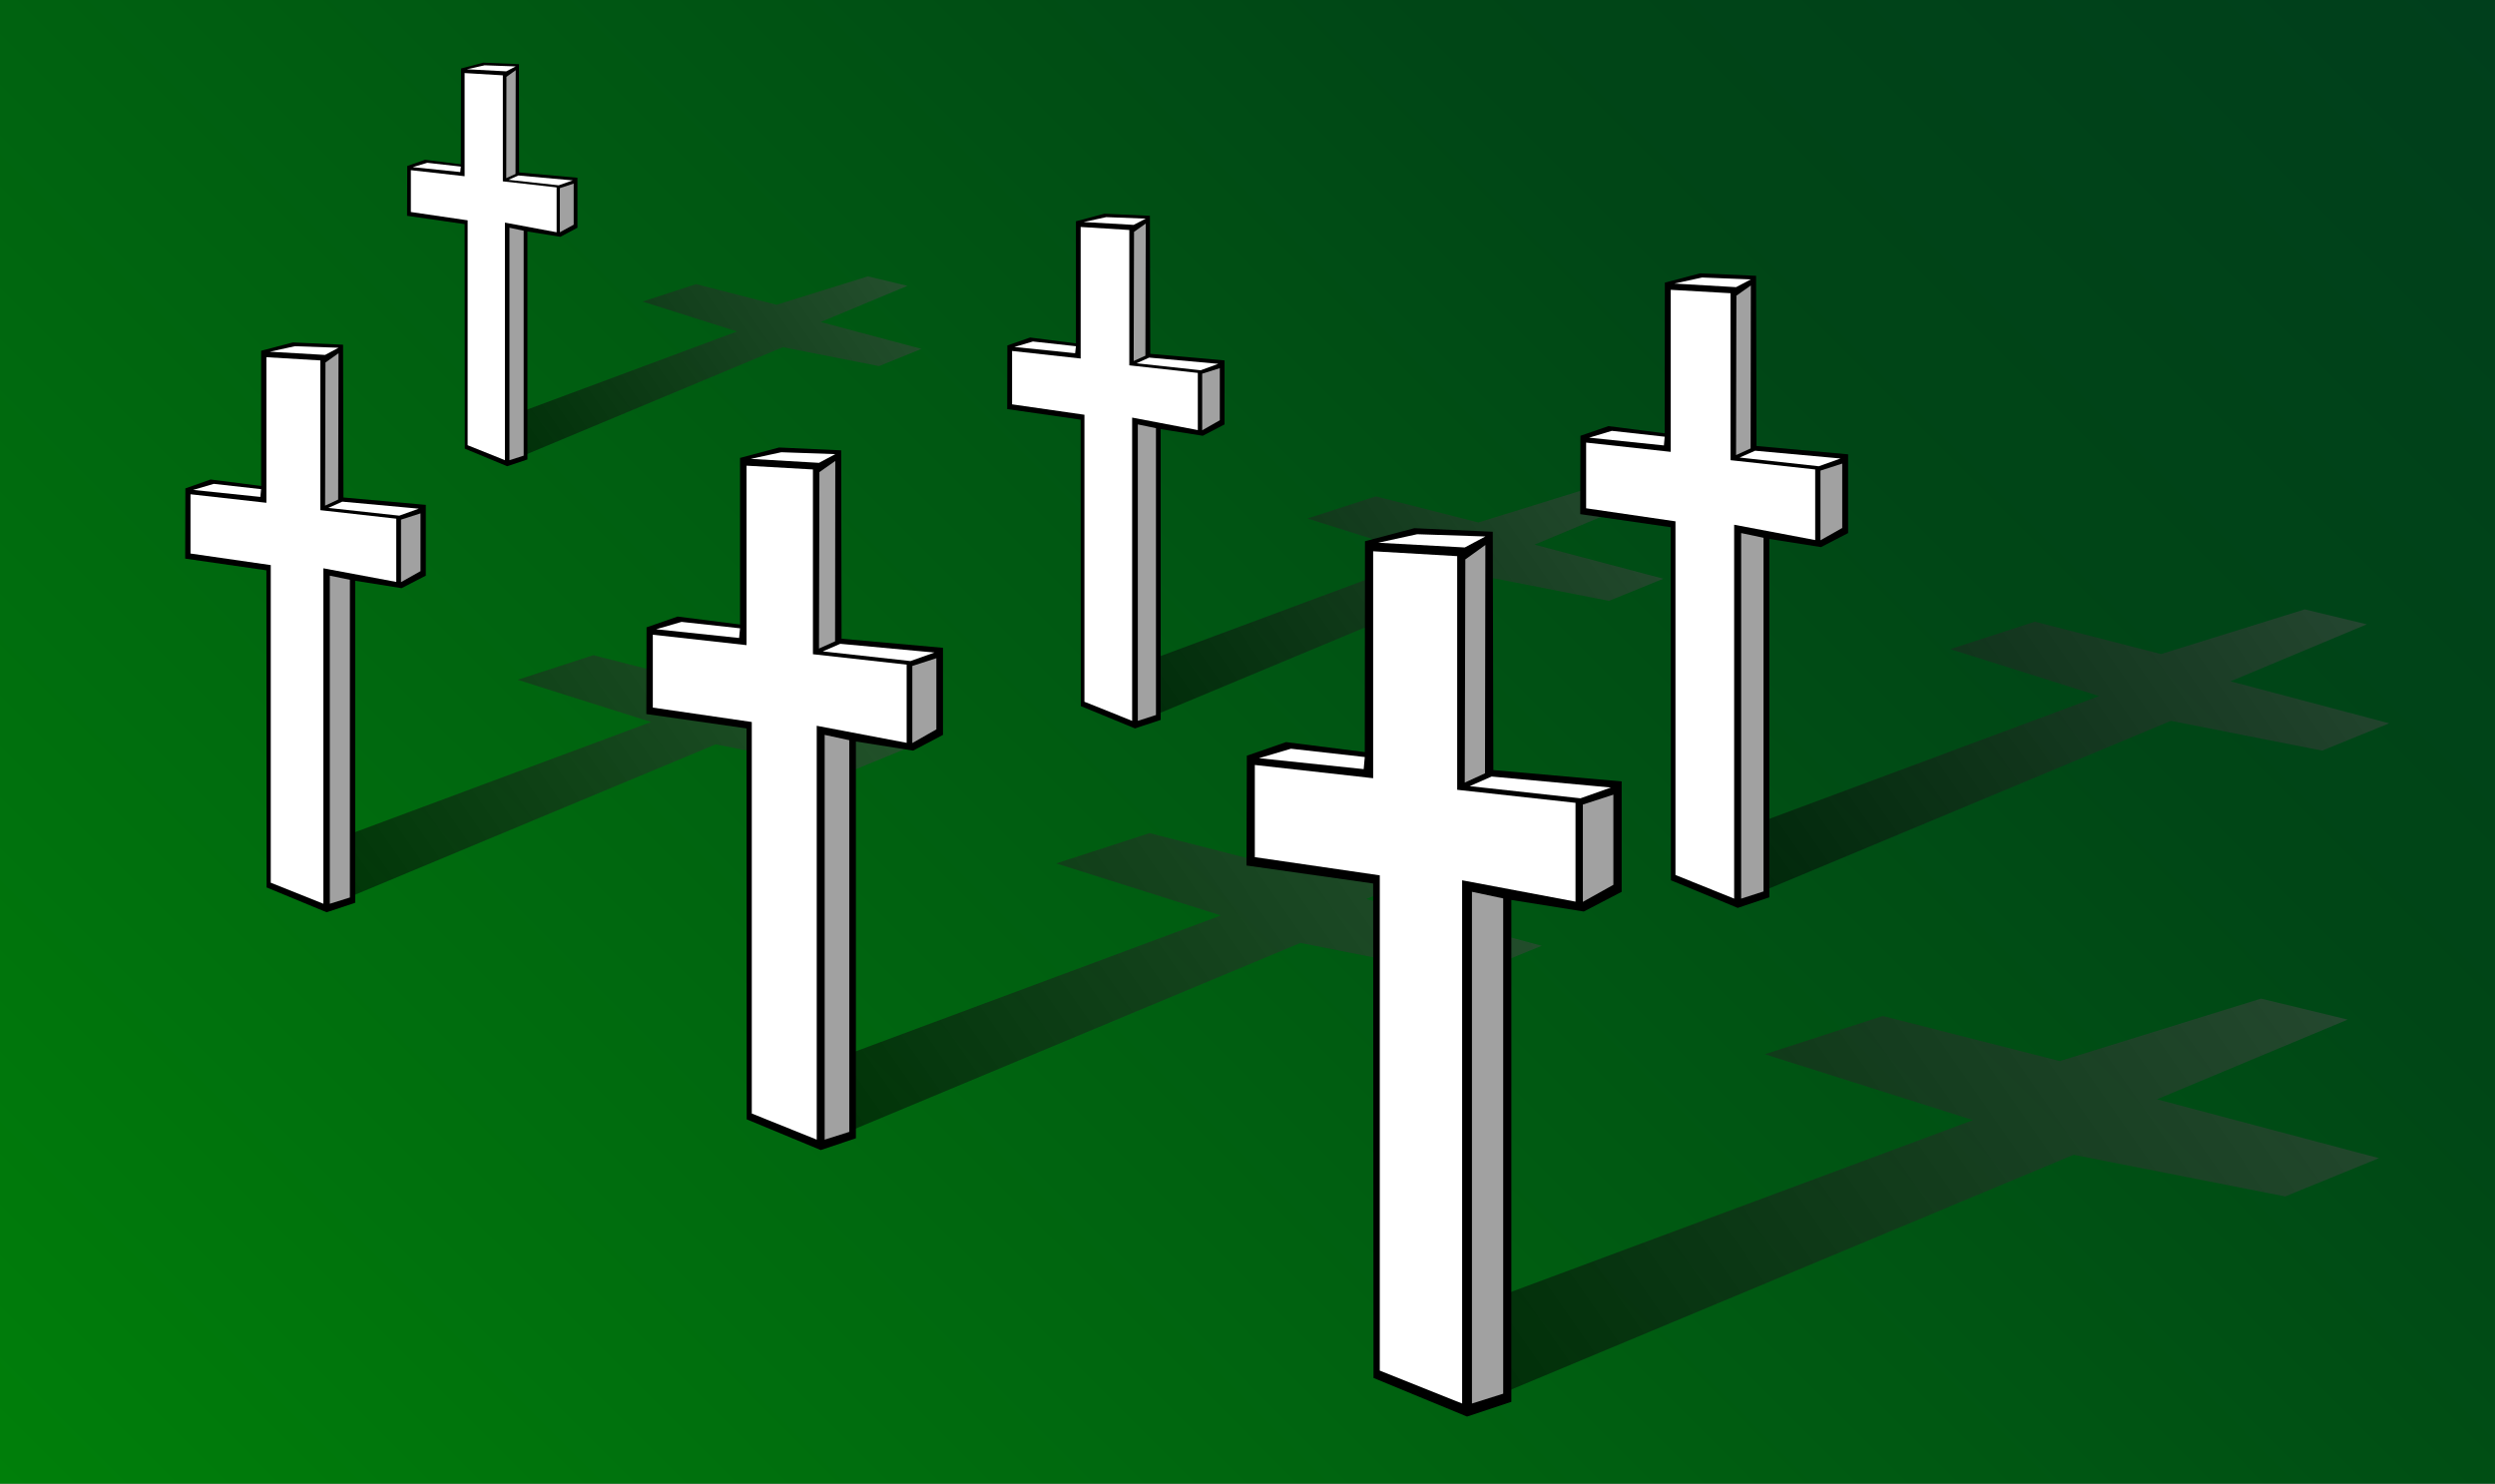 <svg xmlns="http://www.w3.org/2000/svg" version="1.0" viewBox="0 0 474.453 282.164"><rect x="0" y="0" width="474.453" height="282.164" fill="#808080" stroke="none"/><linearGradient id="a" y2="-48.072" gradientUnits="userSpaceOnUse" x2="426.38" y1="330.24" x1="48.072"><stop offset="0" stop-color="#007f0a"/><stop offset=".729" stop-color="#004616"/><stop offset="1" stop-color="#003f1c"/></linearGradient><path fill-rule="evenodd" fill="url(#a)" d="M0 0h474.45v282.16H0z"/><linearGradient id="b" y2="145.25" gradientUnits="userSpaceOnUse" x2="224.01" y1="86.911" x1="307.33"><stop offset="0" stop-color="#484848"/><stop offset="1"/></linearGradient><path opacity=".5" fill-rule="evenodd" fill="url(#b)" d="M220.36 135.68l62.28-25.99 23.33 4.57 10.33-4.21-24.48-6.48 21.03-8.786-9.54-2.304-22.18 6.876-19.51-4.968-13 4.212 22.97 7.24-59.65 22.17z"/><path fill-rule="evenodd" d="M204.6 42.08l5.43-1.44 8.64.396.07 26.244 14.12 1.26v12.168l-4.14 2.16-8-1.26V136.9l-4.89 1.62-10.3-4.24-.03-54.472-13.97-2.016.03-12.096 4.32-1.512 8.72 1.116z"/><path fill-rule="evenodd" fill="#fff" d="M192.46 66.74l13.04 1.44V43.16l9.25.576v25.74l13.03 1.44v10.872l-12.49-2.376v57.668l-9.07-3.63V78.872l-13.76-1.98z"/><path fill-rule="evenodd" fill="#a1a1a1" d="M216.37 137.08l3.45-1.11V81.428l-3.45-.72z"/><path fill-rule="evenodd" fill="#fff" d="M192.9 65.984l3.52-1.044 8.18.9-.15 1.332zM210.36 41.288l7.52.288-2.3 1.188-9.51-.54z"/><path fill-rule="evenodd" fill="#a1a1a1" d="M217.88 42.512l-.07 25.128-2.23 1.008.07-24.552z"/><path fill-rule="evenodd" fill="#fff" d="M218.53 68l13.14 1.188-3.35 1.224-12.2-1.332z"/><path fill-rule="evenodd" fill="#a1a1a1" d="M228.61 71.06v10.764l3.35-1.908v-9.9z"/><linearGradient id="c" y2="180.96" gradientUnits="userSpaceOnUse" x2="340.53" y1="109.02" x1="443.28"><stop offset="0" stop-color="#484848"/><stop offset="1"/></linearGradient><path opacity=".5" fill-rule="evenodd" fill="url(#c)" d="M336.03 169.12l76.79-32.04 28.76 5.66 12.75-5.19-30.17-7.99 25.92-10.84-11.81-2.84-27.32 8.5-24.01-6.16-16.06 5.22 28.3 8.93-73.52 27.36z"/><path fill-rule="evenodd" d="M316.59 53.744l6.7-1.764 10.65.468.08 32.364 17.42 1.584v14.974l-5.15 2.67-9.83-1.55v68.15l-6.01 2.01-12.71-5.25-.03-67.14-17.21-2.488.04-14.904 5.32-1.836 10.7 1.368z"/><path fill-rule="evenodd" fill="#fff" d="M301.62 84.164l16.09 1.764V55.112l11.37.648v31.752l16.1 1.764V102.7l-15.41-2.912v71.102l-11.16-4.5V99.14l-16.99-2.484z"/><path fill-rule="evenodd" fill="#a1a1a1" d="M331.1 170.89l4.25-1.37v-67.25l-4.25-.9z"/><path fill-rule="evenodd" fill="#fff" d="M302.19 83.228l4.32-1.296 10.05 1.116-.15 1.656zM323.68 52.772l9.26.36-2.81 1.476-11.74-.684z"/><path fill-rule="evenodd" fill="#a1a1a1" d="M332.94 54.284l-.04 30.996-2.77 1.26.07-30.312z"/><path fill-rule="evenodd" fill="#fff" d="M333.76 85.712L350 87.188l-4.14 1.476-15.05-1.656z"/><path fill-rule="evenodd" fill="#a1a1a1" d="M346.18 89.492v13.248l4.14-2.34V88.16z"/><linearGradient id="d" y2="180.91" gradientUnits="userSpaceOnUse" x2="71.17" y1="116.31" x1="163.43"><stop offset="0" stop-color="#484848"/><stop offset="1"/></linearGradient><path opacity=".5" fill-rule="evenodd" fill="url(#d)" d="M67.112 170.31l68.978-28.76 25.81 5.07 11.41-4.68-27.07-7.16 23.29-9.76-10.58-2.52-24.55 7.6-21.57-5.51-14.398 4.68 25.378 8.03-65.986 24.55z"/><path fill-rule="evenodd" d="M49.652 66.704L55.7 65.12l9.54.432.072 29.052 15.66 1.404v13.462l-4.608 2.38-8.82-1.41v61.24l-5.436 1.8-11.412-4.72-.036-60.3-15.444-2.23.036-13.354 4.788-1.692 9.612 1.224z"/><path fill-rule="evenodd" fill="#fff" d="M36.224 93.992l14.436 1.62V67.928l10.26.612v28.476l14.436 1.62v12.024l-13.86-2.59v63.79l-10.008-4v-60.4l-15.264-2.2z"/><path fill-rule="evenodd" fill="#a1a1a1" d="M62.72 171.86l3.816-1.19v-60.41l-3.816-.79z"/><path fill-rule="evenodd" fill="#fff" d="M36.728 93.164l3.924-1.152 9 1.008-.144 1.476zM56.06 65.84l8.316.288-2.556 1.368-10.512-.612z"/><path fill-rule="evenodd" fill="#a1a1a1" d="M64.376 67.172L64.304 95l-2.484 1.152.072-27.216z"/><path fill-rule="evenodd" fill="#fff" d="M65.096 95.396l14.544 1.332-3.708 1.332-13.5-1.476z"/><path fill-rule="evenodd" fill="#a1a1a1" d="M76.256 98.816V110.7l3.708-2.09V97.628z"/><linearGradient id="e" y2="227.88" gradientUnits="userSpaceOnUse" x2="167.24" y1="148.24" x1="280.99"><stop offset="0" stop-color="#484848"/><stop offset="1"/></linearGradient><path opacity=".5" fill-rule="evenodd" fill="url(#e)" d="M162.26 214.81l85.03-35.5 31.83 6.27 14.07-5.73-33.37-8.89 28.69-11.99-13.07-3.13-30.24 9.4-26.6-6.81-17.75 5.76 31.32 9.9-81.39 30.28z"/><path fill-rule="evenodd" d="M140.73 87.08l7.42-1.98 11.81.54.07 35.82 19.29 1.73v16.56l-5.68 2.99-10.88-1.73v75.45l-6.69 2.24-14.08-5.84-.03-74.34-19.05-2.73.04-16.49 5.9-2.05 11.88 1.51z"/><path fill-rule="evenodd" fill="#fff" d="M124.14 120.7l17.82 1.98V88.556l12.63.72v35.134l17.82 1.98v14.87l-17.1-3.24v78.7l-12.35-4.97V137.3l-18.82-2.74z"/><path fill-rule="evenodd" fill="#a1a1a1" d="M156.82 216.72l4.68-1.48v-74.48l-4.68-1.01z"/><path fill-rule="evenodd" fill="#fff" d="M124.78 119.66l4.83-1.4 11.12 1.22-.18 1.84zM148.58 86l10.26.36-3.1 1.656-12.99-.756z"/><path fill-rule="evenodd" fill="#a1a1a1" d="M158.84 87.656l-.04 34.304-3.06 1.37.08-33.55z"/><path fill-rule="evenodd" fill="#fff" d="M159.78 122.43l17.92 1.66-4.57 1.62-16.67-1.84z"/><path fill-rule="evenodd" fill="#a1a1a1" d="M173.49 126.64v14.66l4.57-2.6v-13.53z"/><linearGradient id="f" y2="281.01" gradientUnits="userSpaceOnUse" x2="293.1" y1="180.3" x1="436.93"><stop offset="0" stop-color="#484848"/><stop offset="1"/></linearGradient><path opacity=".5" fill-rule="evenodd" fill="url(#f)" d="M286.78 264.49l107.54-44.89 40.24 7.92 17.82-7.28-42.22-11.19 36.28-15.16-16.48-3.99-38.27 11.88-33.66-8.57-22.43 7.27 39.6 12.53-102.92 38.27z"/><path fill-rule="evenodd" d="M259.57 102.92l9.39-2.48 14.91.68.11 45.32 24.4 2.16v20.99l-7.2 3.75-13.78-2.2v95.44l-8.43 2.8-17.78-7.34-.07-94.03-24.09-3.42.07-20.88 7.46-2.59 14.97 1.9z"/><path fill-rule="evenodd" fill="#fff" d="M238.62 145.47l22.5 2.52v-43.16l15.98.93v44.43l22.5 2.48v18.79l-21.56-4.06v99.5l-15.66-6.26v-94.18L238.62 163z"/><path fill-rule="evenodd" fill="#a1a1a1" d="M279.91 266.9l5.94-1.87v-94.18l-5.94-1.26z"/><path fill-rule="evenodd" fill="#fff" d="M239.41 144.18l6.08-1.8 14.04 1.58-.21 2.3zM269.5 101.59l12.96.43-3.92 2.09-16.45-.9z"/><path fill-rule="evenodd" fill="#a1a1a1" d="M282.46 103.64l-.07 43.42-3.85 1.76.11-42.44z"/><path fill-rule="evenodd" fill="#fff" d="M283.65 147.67l22.68 2.09-5.79 2.05-21.06-2.31z"/><path fill-rule="evenodd" fill="#a1a1a1" d="M301 153v18.5l5.8-3.24v-17.14z"/><linearGradient id="g" y2="93.928" gradientUnits="userSpaceOnUse" x2="102.89" y1="48.175" x1="168.23"><stop offset="0" stop-color="#484848"/><stop offset="1"/></linearGradient><path opacity=".5" fill-rule="evenodd" fill="url(#g)" d="M100.02 86.432l48.85-20.412 18.29 3.6 8.06-3.276-19.15-5.112 16.49-6.876-7.53-1.8-17.35 5.4-15.3-3.924-10.19 3.312 17.97 5.688L93.428 80.42z"/><path fill-rule="evenodd" d="M87.668 13.028l4.248-1.116 6.768.288.036 20.592 11.09 1.008v9.504l-3.24 1.728-6.27-1.008v43.344l-3.848 1.296-8.064-3.348-.036-42.696-10.944-1.584.036-9.468 3.384-1.188 6.804.864z"/><path fill-rule="evenodd" fill="#fff" d="M78.128 32.36l10.224 1.152v-19.62l7.272.432v20.16l10.226 1.152v8.532l-9.83-1.836v45.18l-7.092-2.844V41.9l-10.8-1.584z"/><path fill-rule="evenodd" fill="#a1a1a1" d="M96.884 87.512l2.7-.864V43.88l-2.7-.576z"/><path fill-rule="evenodd" fill="#fff" d="M78.488 31.784l2.772-.828 6.372.72-.108 1.044zM92.168 12.416l5.904.216-1.8.936-7.488-.396z"/><path fill-rule="evenodd" fill="#a1a1a1" d="M98.072 13.352l-.036 19.728-1.764.792.036-19.26z"/><path fill-rule="evenodd" fill="#fff" d="M98.576 33.368l10.334.936-2.67.936-9.536-1.044z"/><path fill-rule="evenodd" fill="#a1a1a1" d="M106.46 35.78v8.388l2.63-1.44v-7.812z"/></svg>